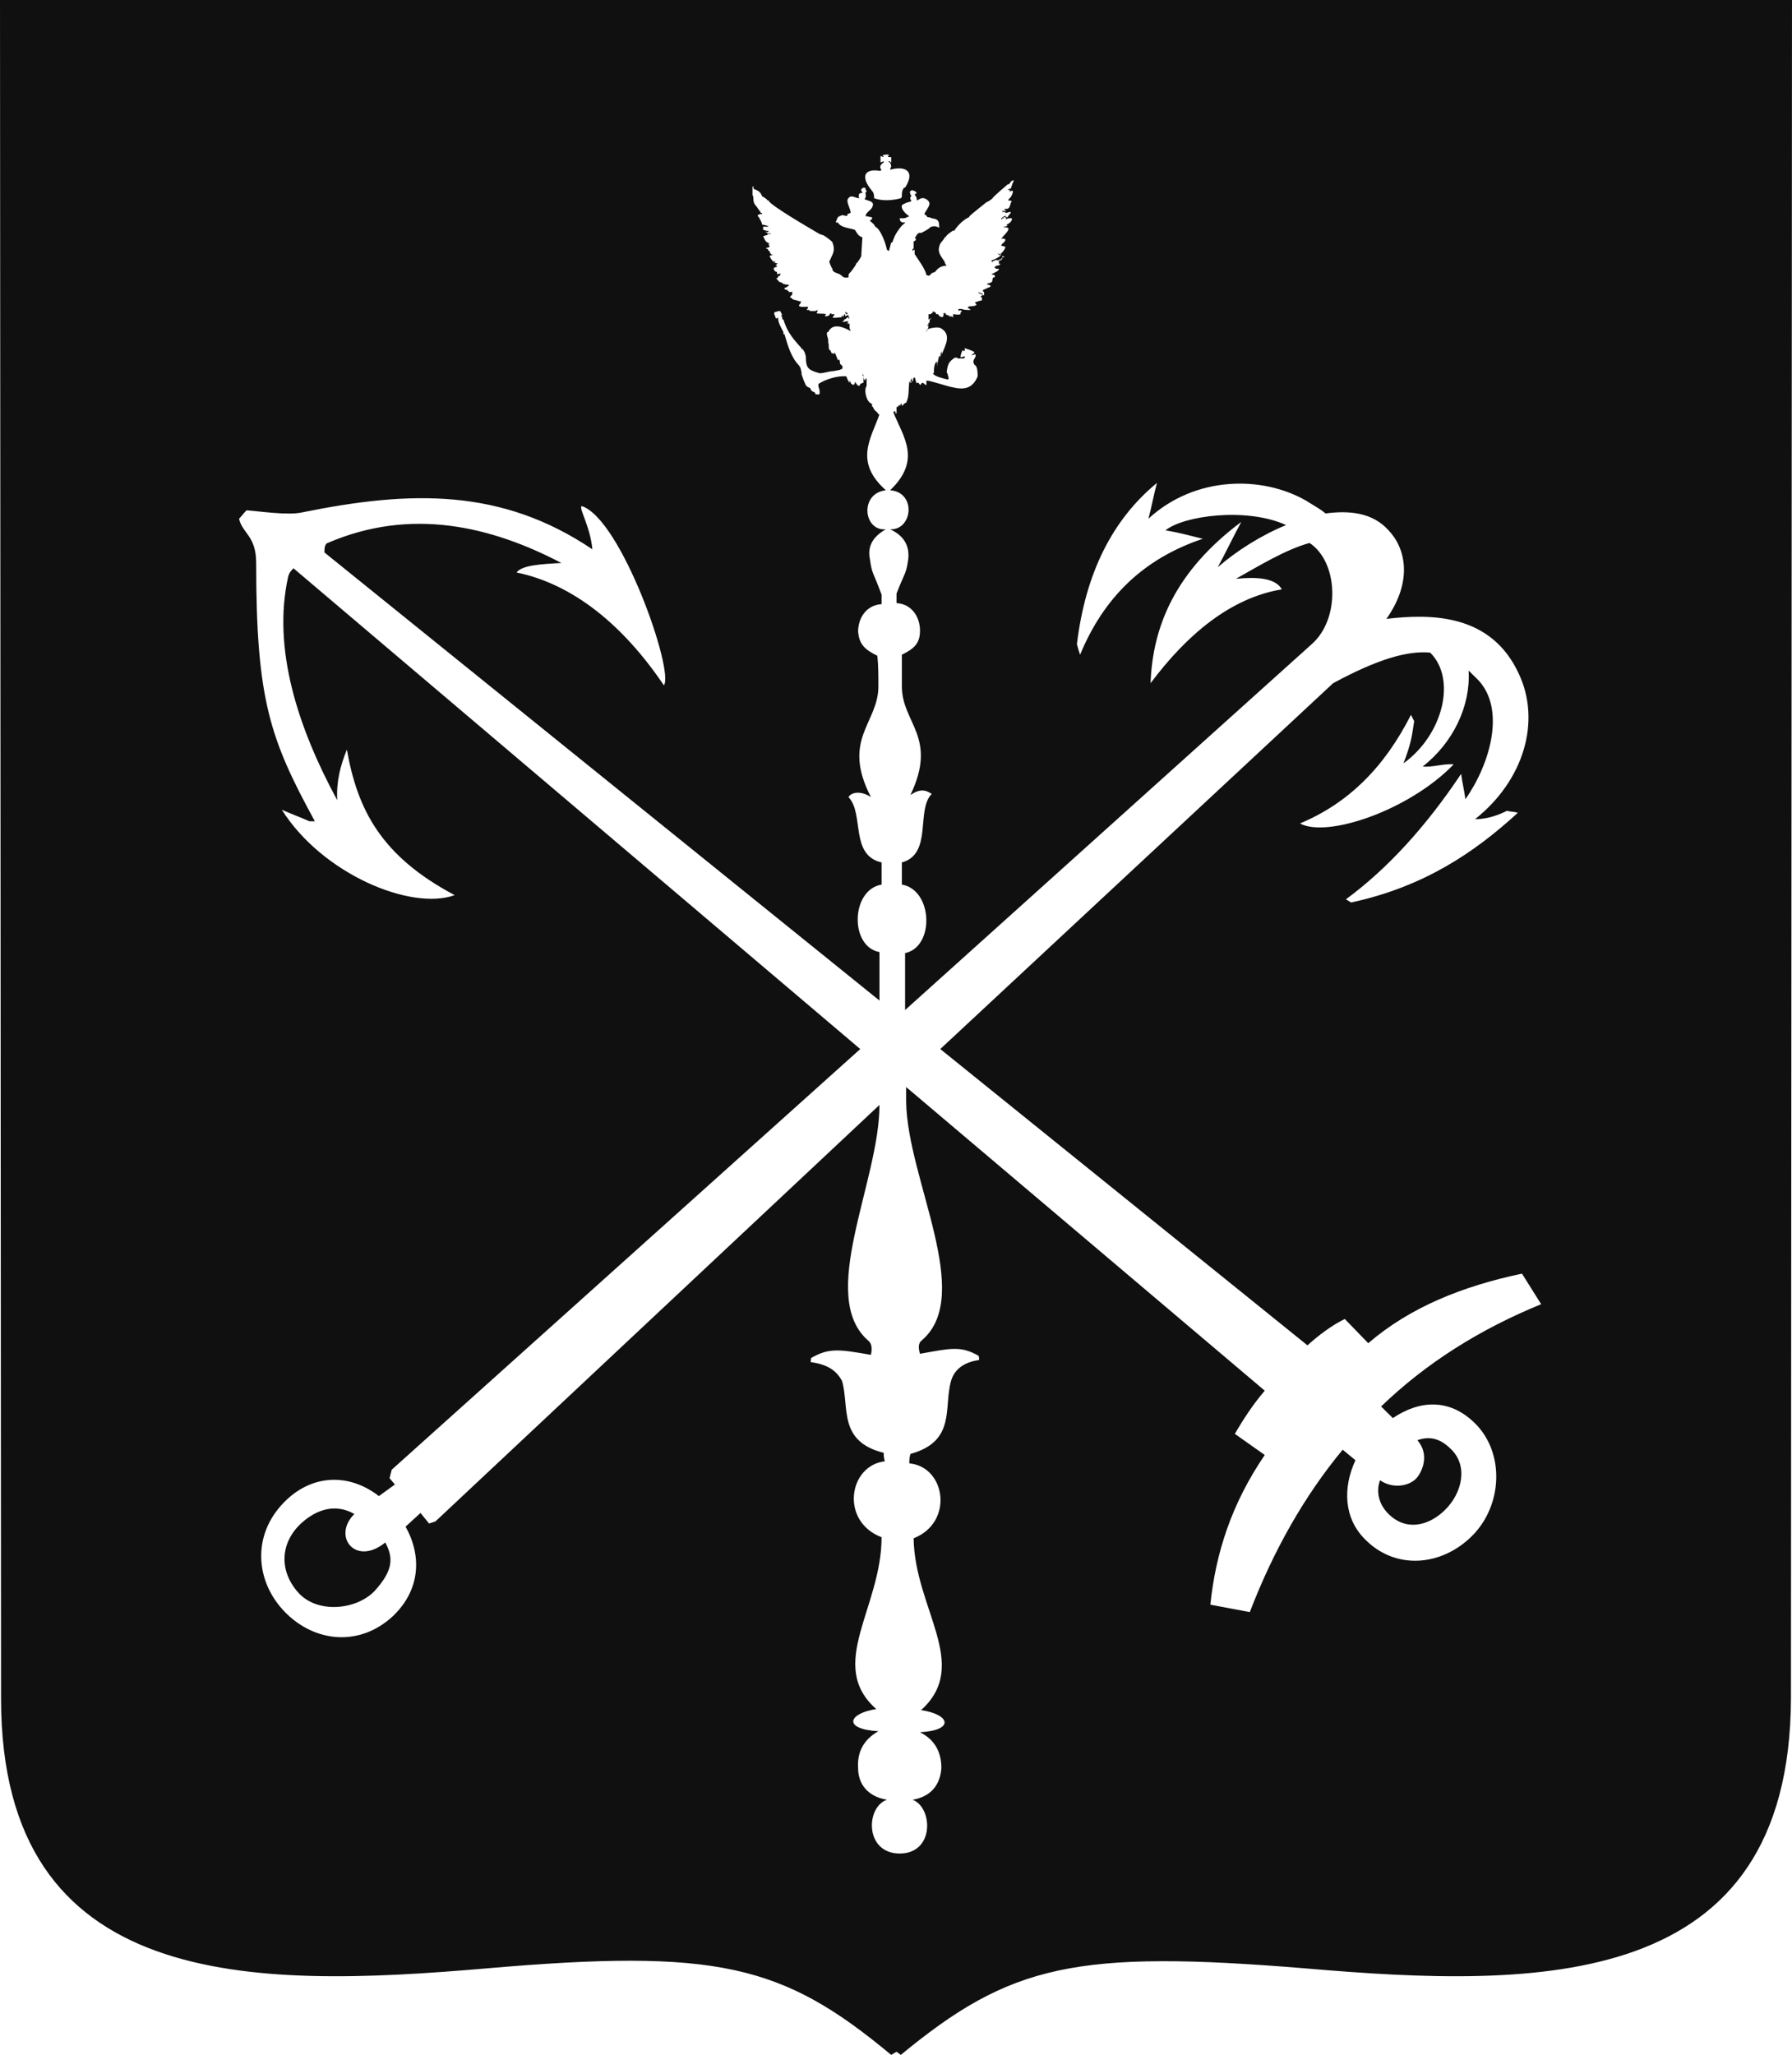 <svg width="41" height="47" viewBox="0 0 41 47" fill="none" xmlns="http://www.w3.org/2000/svg">
<path fill-rule="evenodd" clip-rule="evenodd" d="M19.731 8.561C19.731 8.561 19.731 8.585 19.755 8.609C19.755 8.585 19.755 8.561 19.731 8.561C19.755 8.561 19.755 8.561 19.731 8.561Z" fill="#101010"/>
<path fill-rule="evenodd" clip-rule="evenodd" d="M31.77 34.629C32.16 35.015 32.673 34.918 33.064 34.533C33.454 34.147 33.601 33.52 33.186 33.134C32.942 32.893 32.697 32.844 32.429 32.941C32.722 33.279 32.526 33.664 32.429 33.785C32.282 33.978 31.892 34.074 31.574 33.857C31.476 34.123 31.55 34.412 31.77 34.629Z" fill="#101010"/>
<path fill-rule="evenodd" clip-rule="evenodd" d="M8.107 34.629C7.692 34.388 7.252 34.508 6.886 34.846C6.422 35.28 6.373 35.907 6.813 36.414C7.252 36.92 8.156 36.824 8.571 36.389C8.986 35.931 9.011 35.642 8.815 35.28C8.132 35.835 7.594 35.136 8.107 34.629Z" fill="#101010"/>
<path fill-rule="evenodd" clip-rule="evenodd" d="M0 0L0.024 38.849C0.024 45.553 5.787 45.481 11.111 45.023C16.41 44.564 17.899 44.926 20.39 47L20.512 46.928L20.61 47C23.125 44.926 24.615 44.589 29.889 45.023C35.213 45.481 40.951 45.553 40.976 38.849L41 0C27.325 0 13.675 0 0 0ZM20.122 3.907C20.146 3.907 20.146 3.907 20.17 3.882C20.17 3.882 20.122 3.858 20.146 3.786C20.17 3.738 20.195 3.738 20.219 3.714V3.69C20.195 3.69 20.17 3.714 20.146 3.714C20.146 3.714 20.146 3.714 20.146 3.69C20.146 3.641 20.146 3.593 20.146 3.569C20.17 3.569 20.195 3.593 20.219 3.593L20.195 3.545C20.244 3.545 20.292 3.521 20.341 3.545C20.341 3.545 20.317 3.569 20.317 3.593C20.341 3.593 20.341 3.593 20.341 3.593C20.366 3.593 20.366 3.593 20.39 3.593C20.39 3.641 20.39 3.69 20.39 3.714H20.366C20.366 3.714 20.366 3.714 20.366 3.69C20.341 3.69 20.317 3.69 20.317 3.69C20.366 3.714 20.39 3.762 20.39 3.81C20.39 3.81 20.366 3.858 20.366 3.882C20.708 3.786 20.952 3.907 20.708 4.292H20.683C20.634 4.365 20.634 4.413 20.634 4.485C20.634 4.509 20.634 4.509 20.61 4.534C20.439 4.582 20.195 4.606 19.999 4.534C19.999 4.485 19.999 4.413 19.951 4.365C19.633 3.979 19.853 3.858 20.122 3.907ZM31.867 32.435C32.478 32.025 33.161 31.976 33.748 32.555C34.431 33.23 34.382 34.436 33.674 35.136C32.966 35.835 31.916 35.907 31.232 35.208C30.744 34.725 30.72 34.026 31.012 33.399L30.72 33.158C29.84 34.219 29.132 35.473 28.595 36.872L27.692 36.703C27.814 35.521 28.18 34.388 28.937 33.279L28.253 32.796C28.448 32.459 28.668 32.121 28.937 31.808L20.732 24.863C20.732 24.983 20.732 25.104 20.732 25.2C20.756 26.96 22.295 29.613 21.098 30.65C21.074 30.674 20.976 30.722 21.049 30.964C21.733 30.843 21.977 30.771 22.392 31.012C22.392 31.036 22.417 31.108 22.392 31.108C22.051 31.157 21.831 31.325 21.758 31.591C21.587 32.193 21.88 32.965 20.83 33.255C20.805 33.351 20.805 33.375 20.805 33.471C21.636 33.544 21.831 34.822 20.903 35.184C20.927 36.799 22.222 38.078 21.074 39.114C21.733 39.211 21.855 39.573 21.049 39.621C21.391 39.79 21.538 40.079 21.538 40.441C21.513 40.803 21.318 41.092 20.878 41.164C21.343 41.333 21.391 42.394 20.585 42.394C19.78 42.394 19.804 41.333 20.292 41.164C19.853 41.092 19.633 40.803 19.633 40.441C19.609 40.079 19.755 39.79 20.097 39.597C19.267 39.548 19.413 39.187 20.048 39.09C18.901 38.078 20.17 36.775 20.17 35.16C19.218 34.798 19.413 33.52 20.244 33.423C20.219 33.327 20.219 33.303 20.219 33.23C19.169 32.965 19.438 32.193 19.267 31.591C19.145 31.349 18.925 31.205 18.559 31.157C18.534 31.157 18.559 31.084 18.559 31.06C18.974 30.819 19.218 30.867 19.926 30.988C19.975 30.771 19.902 30.698 19.877 30.674C18.681 29.661 20.122 27.033 20.122 25.272L9.963 34.798L9.817 34.846L9.621 34.605L9.279 34.918C9.67 35.618 9.597 36.389 8.986 36.968C8.229 37.667 7.204 37.571 6.52 36.872C5.836 36.172 5.763 35.111 6.496 34.364C7.13 33.713 7.985 33.689 8.669 34.219L9.035 33.954L8.913 33.809L8.962 33.616L19.682 23.994L6.715 12.998C6.666 13.046 6.618 13.094 6.593 13.191C6.227 14.831 6.813 16.639 7.716 18.303C7.692 17.869 7.79 17.507 7.936 17.146C8.18 18.52 8.718 19.581 10.403 20.474C9.401 20.835 7.375 19.991 6.447 18.52C6.666 18.617 6.862 18.689 7.082 18.785C7.106 18.785 7.204 18.785 7.204 18.785C6.178 16.905 5.861 16.012 5.861 12.877C5.861 12.25 5.543 12.202 5.47 11.864C5.519 11.816 5.568 11.744 5.641 11.672C5.958 11.696 6.593 11.792 6.911 11.72C9.401 11.213 11.477 11.165 13.553 12.564C13.504 12.033 13.235 11.623 13.309 11.575C14.212 11.864 15.433 15.361 15.189 15.675C14.261 14.3 13.113 13.36 11.819 13.094C11.941 12.926 12.381 12.902 12.845 12.877C11.233 12.033 9.401 11.599 7.497 12.419C7.423 12.443 7.423 12.564 7.423 12.636L20.122 22.885C20.122 22.523 20.122 22.137 20.122 21.776C19.438 21.655 19.462 20.353 20.17 20.232C20.17 20.112 20.17 19.847 20.17 19.726C19.438 19.557 19.78 18.617 19.413 18.231C19.487 18.11 19.706 18.086 19.926 18.231C19.242 16.905 20.097 16.543 20.097 15.699C20.097 15.458 20.097 15.216 20.073 14.999C19.78 14.855 19.657 14.734 19.633 14.445C19.633 14.155 19.804 13.842 20.17 13.818C20.17 13.745 20.17 13.673 20.17 13.601C19.975 13.07 19.951 13.143 19.902 12.781C19.853 12.54 19.926 12.299 20.268 12.106C19.755 12.154 19.657 11.286 20.268 11.213C19.535 10.562 19.926 10.032 20.122 9.477C20.122 9.477 20.122 9.477 20.097 9.477C20.073 9.405 19.999 9.405 19.975 9.308C19.975 9.308 19.951 9.308 19.951 9.284C19.951 9.26 19.951 9.26 19.951 9.236C19.828 9.212 19.755 8.923 19.828 8.826C19.828 8.705 19.828 8.705 19.828 8.657H19.804C19.804 8.681 19.804 8.681 19.78 8.705C19.78 8.681 19.755 8.657 19.755 8.609C19.755 8.657 19.755 8.681 19.755 8.754C19.731 8.754 19.706 8.778 19.682 8.778C19.682 8.802 19.682 8.802 19.657 8.826C19.609 8.826 19.584 8.754 19.56 8.73C19.56 8.754 19.56 8.778 19.535 8.802C19.462 8.802 19.462 8.73 19.438 8.705C19.438 8.705 19.438 8.705 19.438 8.754C19.413 8.73 19.389 8.681 19.364 8.609C19.169 8.585 18.876 8.681 18.73 8.778C18.705 8.85 18.754 8.874 18.754 8.971V8.995C18.73 9.043 18.73 9.019 18.681 9.019C18.656 9.019 18.656 9.019 18.656 9.019C18.656 8.995 18.656 8.995 18.632 8.971C18.559 8.947 18.559 8.923 18.534 8.874C18.461 8.85 18.437 8.826 18.412 8.754C18.388 8.705 18.363 8.633 18.339 8.561C18.339 8.537 18.339 8.513 18.339 8.513L18.314 8.416C18.314 8.392 18.29 8.392 18.29 8.368C18.095 8.175 18.021 7.886 17.948 7.644H17.924C17.924 7.62 17.924 7.62 17.924 7.596C17.851 7.452 17.802 7.379 17.802 7.259L17.777 7.283H17.753C17.704 7.162 17.704 7.162 17.728 7.138C17.753 7.138 17.802 7.114 17.826 7.114H17.851L17.899 7.21H17.875C17.875 7.21 17.875 7.21 17.875 7.234C17.899 7.234 17.899 7.259 17.899 7.307C17.924 7.307 17.924 7.307 17.924 7.307C17.997 7.548 18.095 7.693 18.29 7.91C18.314 7.934 18.339 7.958 18.339 7.982H18.363C18.412 8.054 18.412 8.054 18.437 8.151C18.437 8.416 18.485 8.464 18.754 8.537C18.852 8.537 18.974 8.488 19.072 8.488L19.194 8.464C19.218 8.464 19.242 8.44 19.267 8.44C19.291 8.368 19.267 8.368 19.218 8.32C19.218 8.271 19.218 8.247 19.194 8.223C19.169 8.223 19.169 8.247 19.169 8.247C19.169 8.223 19.145 8.175 19.096 8.054C19.096 8.079 19.096 8.079 19.072 8.103C19.072 8.079 19.072 8.079 19.023 8.079C19.023 8.054 18.998 8.03 18.998 8.006C18.974 8.006 18.974 8.006 18.974 8.006C18.949 7.934 18.974 7.886 18.949 7.837C18.949 7.789 18.949 7.813 18.949 7.789C18.949 7.717 18.901 7.669 18.925 7.596H18.949C19.047 7.379 19.291 7.476 19.462 7.572C19.462 7.548 19.438 7.524 19.438 7.5C19.438 7.476 19.438 7.427 19.438 7.403C19.413 7.403 19.413 7.403 19.389 7.403C19.389 7.379 19.413 7.355 19.413 7.355C19.364 7.331 19.316 7.379 19.267 7.355C19.291 7.355 19.291 7.331 19.316 7.331C19.316 7.331 19.316 7.331 19.316 7.307C19.34 7.307 19.364 7.283 19.389 7.259H19.413C19.413 7.283 19.413 7.283 19.413 7.283H19.438C19.413 7.234 19.413 7.234 19.413 7.21H19.389C19.389 7.186 19.389 7.162 19.389 7.138C19.389 7.138 19.389 7.162 19.364 7.162C19.364 7.138 19.364 7.138 19.34 7.138C19.34 7.162 19.34 7.162 19.364 7.186C19.364 7.186 19.364 7.186 19.389 7.186V7.21C19.364 7.21 19.364 7.234 19.34 7.234C19.34 7.21 19.34 7.186 19.316 7.186C19.316 7.21 19.291 7.234 19.291 7.259C19.291 7.234 19.267 7.21 19.267 7.21C19.267 7.234 19.267 7.234 19.242 7.259H19.218V7.234C19.218 7.259 19.218 7.259 19.218 7.259C19.169 7.259 19.072 7.283 19.047 7.259C19.072 7.234 19.072 7.234 19.096 7.186C19.072 7.186 19.047 7.186 19.023 7.186C19.023 7.186 19.023 7.162 18.998 7.162C18.998 7.186 18.974 7.186 18.974 7.21C18.925 7.234 18.925 7.234 18.876 7.234C18.876 7.21 18.901 7.186 18.901 7.186C18.827 7.162 18.705 7.186 18.681 7.162C18.705 7.138 18.705 7.114 18.705 7.09L18.656 7.114C18.632 7.114 18.583 7.114 18.534 7.114L18.51 7.09C18.485 7.09 18.461 7.09 18.461 7.09C18.461 7.066 18.461 7.066 18.461 7.066C18.485 7.066 18.485 7.042 18.485 7.042V7.017C18.437 7.017 18.192 7.042 18.314 6.945C18.314 6.921 18.314 6.921 18.339 6.897C18.314 6.897 18.314 6.897 18.143 6.849C18.119 6.825 18.095 6.8 18.07 6.8C18.119 6.728 18.143 6.752 18.119 6.68C18.119 6.656 18.143 6.656 18.143 6.656C18.119 6.68 18.095 6.68 18.046 6.68V6.656C18.021 6.656 18.021 6.656 18.021 6.656V6.632C17.948 6.632 17.948 6.607 17.948 6.583C17.997 6.583 17.997 6.559 18.046 6.535C18.046 6.511 18.046 6.511 18.046 6.511C18.021 6.511 18.021 6.511 17.997 6.511C17.973 6.511 17.924 6.487 17.899 6.487V6.463C17.802 6.463 17.802 6.39 17.753 6.366C17.777 6.366 17.777 6.366 17.802 6.342V6.318C17.826 6.318 17.826 6.318 17.851 6.294C17.851 6.27 17.851 6.27 17.851 6.246C17.826 6.27 17.802 6.27 17.777 6.27C17.777 6.246 17.777 6.246 17.777 6.222C17.704 6.198 17.704 6.173 17.704 6.125C17.728 6.125 17.753 6.101 17.777 6.101V6.077C17.753 6.077 17.753 6.077 17.753 6.077V6.053C17.777 6.053 17.777 6.029 17.802 6.029C17.777 6.029 17.728 6.005 17.704 6.005C17.728 6.005 17.728 5.981 17.753 5.981C17.728 5.981 17.704 5.981 17.68 5.981C17.68 5.956 17.655 5.956 17.606 5.86C17.631 5.836 17.655 5.836 17.704 5.836C17.631 5.836 17.606 5.763 17.606 5.739C17.582 5.739 17.582 5.739 17.582 5.739C17.582 5.715 17.558 5.691 17.558 5.691H17.533V5.667C17.558 5.667 17.582 5.667 17.606 5.643C17.606 5.619 17.582 5.595 17.582 5.571C17.606 5.571 17.606 5.571 17.631 5.571C17.509 5.546 17.509 5.498 17.46 5.402C17.484 5.402 17.509 5.378 17.558 5.378C17.558 5.354 17.558 5.354 17.533 5.354C17.606 5.354 17.606 5.354 17.631 5.354C17.631 5.329 17.606 5.329 17.606 5.329V5.354C17.509 5.305 17.509 5.305 17.509 5.305C17.558 5.305 17.558 5.305 17.582 5.305C17.582 5.281 17.582 5.281 17.582 5.281C17.509 5.281 17.484 5.257 17.46 5.257C17.46 5.233 17.46 5.209 17.46 5.185C17.509 5.185 17.509 5.185 17.582 5.185C17.558 5.161 17.558 5.161 17.435 5.136C17.435 5.088 17.387 5.016 17.362 4.968H17.387C17.338 4.968 17.338 4.944 17.338 4.919C17.387 4.895 17.387 4.895 17.435 4.895V4.871H17.411C17.387 4.823 17.338 4.775 17.313 4.727C17.191 4.606 17.264 4.509 17.216 4.461C17.216 4.437 17.216 4.292 17.216 4.268H17.24C17.24 4.292 17.24 4.292 17.24 4.317C17.338 4.365 17.387 4.365 17.435 4.485C17.46 4.509 17.533 4.534 17.558 4.582H17.582C17.582 4.678 18.632 5.281 18.754 5.354L18.827 5.378C18.852 5.378 19.047 5.522 19.047 5.546C19.12 5.739 19.047 5.812 18.998 5.932C18.998 5.956 18.974 5.956 18.974 5.981C18.974 6.005 19.023 6.125 19.047 6.149V6.173C19.072 6.246 19.194 6.246 19.242 6.294C19.291 6.342 19.34 6.366 19.413 6.342C19.413 6.27 19.413 6.27 19.462 6.222C19.487 6.198 19.584 6.053 19.584 6.053V6.029C19.609 6.029 19.682 5.908 19.706 5.86C19.706 5.788 19.731 5.474 19.731 5.426C19.633 5.402 19.609 5.329 19.56 5.257C19.413 5.209 19.242 5.209 19.169 5.088C19.145 5.088 19.12 5.088 19.12 5.088C19.169 4.968 19.145 4.968 19.267 4.919C19.389 4.944 19.389 4.944 19.389 4.919C19.389 4.895 19.389 4.895 19.389 4.895C19.413 4.895 19.438 4.871 19.462 4.871C19.462 4.751 19.316 4.582 19.438 4.509C19.487 4.461 19.584 4.534 19.657 4.534C19.657 4.509 19.633 4.485 19.657 4.437C19.682 4.413 19.682 4.413 19.731 4.413V4.389C19.731 4.389 19.706 4.389 19.706 4.365C19.706 4.341 19.706 4.341 19.706 4.317H19.731C19.731 4.292 19.755 4.292 19.755 4.292C19.78 4.292 19.804 4.292 19.804 4.317V4.341L19.828 4.365V4.389H19.804V4.413C19.804 4.485 19.828 4.485 19.78 4.558C19.902 4.606 20.024 4.606 19.951 4.751C19.902 4.823 19.804 4.871 19.804 4.944C19.853 4.944 19.902 4.968 19.951 4.968C19.951 4.992 19.951 4.992 19.951 5.016C19.926 5.016 19.926 5.04 19.902 5.04C19.926 5.088 19.999 5.112 20.024 5.185C20.146 5.233 20.268 5.571 20.292 5.715C20.317 5.715 20.317 5.739 20.341 5.739C20.341 5.739 20.341 5.715 20.366 5.715H20.341C20.366 5.667 20.366 5.619 20.39 5.546H20.415C20.463 5.402 20.512 5.305 20.634 5.161C20.683 5.112 20.708 5.112 20.708 5.088C20.683 5.088 20.659 5.088 20.659 5.088C20.61 5.088 20.585 5.04 20.585 4.992C20.585 4.992 20.634 4.992 20.683 4.992C20.708 4.992 20.756 4.968 20.805 4.944C20.756 4.919 20.61 4.799 20.634 4.702C20.634 4.678 20.708 4.654 20.756 4.63C20.781 4.63 20.83 4.606 20.854 4.606C20.805 4.509 20.83 4.534 20.854 4.461C20.83 4.461 20.83 4.461 20.83 4.461C20.83 4.437 20.83 4.413 20.805 4.389H20.83V4.365C20.854 4.365 20.878 4.341 20.878 4.341C20.878 4.341 20.878 4.365 20.903 4.365C20.927 4.365 20.927 4.365 20.952 4.389C20.976 4.413 20.976 4.413 20.952 4.437C20.927 4.437 20.927 4.437 20.927 4.437C20.927 4.461 20.952 4.485 20.952 4.485C20.976 4.534 20.976 4.534 20.976 4.582C21.025 4.582 21.074 4.485 21.196 4.558C21.343 4.654 21.22 4.751 21.147 4.895C21.172 4.919 21.196 4.919 21.22 4.968C21.245 4.968 21.269 4.968 21.318 4.992C21.465 5.016 21.489 5.04 21.489 5.209C21.44 5.185 21.391 5.161 21.318 5.185C21.294 5.185 21.269 5.209 21.245 5.233C21.172 5.281 21.074 5.329 21.074 5.329C21.001 5.305 20.976 5.378 20.927 5.45C20.927 5.45 20.927 5.45 20.952 5.45C20.952 5.474 20.952 5.474 20.952 5.498C20.927 5.498 20.927 5.522 20.903 5.522C20.903 5.571 20.903 5.619 20.903 5.691H20.878C20.878 5.715 20.878 5.715 20.878 5.739C20.903 5.715 20.903 5.715 20.927 5.715C20.927 5.739 20.927 5.763 20.927 5.812C21.001 5.932 21.172 6.149 21.196 6.294C21.245 6.294 21.245 6.342 21.318 6.246C21.343 6.246 21.367 6.222 21.391 6.222C21.465 6.125 21.538 6.077 21.66 6.077C21.636 6.053 21.611 6.005 21.611 5.981C21.489 5.812 21.44 5.739 21.513 5.571C21.611 5.45 21.611 5.45 21.611 5.426H21.636C21.636 5.378 21.831 5.257 21.831 5.257C21.806 5.281 21.806 5.281 21.831 5.281C21.904 5.161 22.051 5.016 22.173 4.968C22.173 4.944 22.173 4.944 22.563 4.63C22.612 4.606 22.661 4.582 22.71 4.534C22.71 4.509 23.052 4.22 23.052 4.22C23.125 4.22 23.101 4.124 23.198 4.124C23.174 4.172 23.149 4.244 23.125 4.317C23.101 4.317 23.076 4.317 23.052 4.341C23.076 4.341 23.101 4.341 23.101 4.341C23.101 4.365 23.101 4.389 23.101 4.389C23.125 4.365 23.125 4.365 23.174 4.365C23.174 4.437 23.149 4.461 23.125 4.509C23.003 4.63 23.101 4.558 23.149 4.606C23.101 4.654 23.125 4.799 23.003 4.775C23.003 4.775 22.979 4.775 22.979 4.799C23.003 4.799 23.027 4.823 23.027 4.823C22.93 4.823 22.93 4.823 22.93 4.847C22.954 4.847 22.979 4.847 23.003 4.847C23.003 4.847 23.003 4.847 23.003 4.871C23.052 4.871 23.076 4.847 23.125 4.847V4.871C23.125 4.871 23.076 4.919 23.052 4.968C23.027 4.968 23.027 4.968 23.003 4.944C23.003 4.919 23.027 4.919 23.027 4.919H23.003V4.944C22.954 4.944 22.905 4.992 22.905 5.016H22.93V4.992C22.954 4.992 22.979 4.992 22.979 4.992C22.954 4.992 22.954 4.968 22.954 4.968C22.954 4.968 22.979 4.968 23.003 4.968C23.003 4.968 23.003 4.968 23.027 4.992L23.003 5.016C23.003 5.016 23.003 5.016 23.027 5.016C23.052 4.992 23.076 4.992 23.149 4.992C23.174 5.064 23.052 5.136 23.027 5.136L23.052 5.161C23.003 5.185 23.003 5.185 22.954 5.185C22.979 5.209 23.052 5.185 23.076 5.233C23.052 5.329 22.954 5.378 22.905 5.474C22.93 5.474 22.93 5.498 22.93 5.498C22.93 5.474 22.905 5.474 22.905 5.474C22.93 5.45 22.954 5.45 23.003 5.474C23.003 5.546 22.93 5.546 22.905 5.619C22.93 5.619 22.979 5.643 23.003 5.643C23.003 5.691 22.93 5.788 22.881 5.812C22.857 5.812 22.857 5.812 22.832 5.788C22.832 5.812 22.857 5.812 22.857 5.836C22.881 5.836 22.881 5.812 22.905 5.812V5.836H22.881V5.86C22.808 5.908 22.759 5.932 22.686 5.956C22.686 5.956 22.686 5.956 22.686 5.981C22.686 5.981 22.71 5.981 22.71 6.005V5.981C22.759 5.956 22.783 5.932 22.832 5.956C22.881 5.932 22.857 5.932 22.905 5.932V5.908H22.93C22.93 5.884 22.93 5.86 22.93 5.86C22.954 5.86 22.979 5.86 22.979 5.884C22.954 5.884 22.93 5.86 22.93 5.932C22.905 5.932 22.905 5.932 22.905 5.932C22.905 5.932 22.905 5.932 22.905 5.956C22.881 5.956 22.881 5.956 22.857 5.956V5.981C22.832 5.981 22.832 5.956 22.832 5.956C22.832 5.981 22.857 5.981 22.857 6.005C22.857 6.005 22.857 6.029 22.832 6.029C22.857 6.029 22.857 6.029 22.881 6.029V6.053C22.832 6.077 22.832 6.077 22.783 6.077C22.783 6.101 22.783 6.101 22.783 6.101H22.759C22.759 6.125 22.759 6.125 22.759 6.125C22.783 6.149 22.808 6.149 22.857 6.149C22.857 6.198 22.734 6.246 22.686 6.27C22.71 6.294 22.783 6.27 22.759 6.342C22.734 6.342 22.734 6.342 22.71 6.366C22.71 6.463 22.686 6.463 22.588 6.487C22.588 6.487 22.588 6.487 22.588 6.511C22.612 6.511 22.637 6.511 22.661 6.535C22.661 6.535 22.661 6.535 22.661 6.559C22.588 6.583 22.563 6.607 22.49 6.632V6.656H22.466C22.49 6.656 22.515 6.68 22.515 6.68C22.515 6.704 22.515 6.728 22.515 6.752H22.49C22.49 6.704 22.417 6.704 22.392 6.68C22.392 6.68 22.392 6.68 22.392 6.704C22.392 6.704 22.466 6.728 22.49 6.752C22.466 6.752 22.441 6.776 22.441 6.776V6.8H22.466C22.466 6.825 22.466 6.825 22.466 6.873C22.417 6.873 22.368 6.897 22.295 6.921C22.319 6.921 22.319 6.945 22.344 6.969C22.295 7.017 22.222 6.993 22.148 7.017V7.042C22.173 7.066 22.173 7.066 22.197 7.066V7.09C22.124 7.09 22.051 7.09 22.002 7.066C22.002 7.066 22.002 7.066 21.977 7.066C21.977 7.066 21.977 7.066 21.953 7.066C21.928 7.066 21.928 7.066 21.928 7.09C21.928 7.09 21.928 7.09 21.928 7.114C21.953 7.09 21.977 7.09 22.002 7.114V7.138H21.977C21.977 7.162 21.977 7.162 21.977 7.186C21.904 7.21 21.855 7.186 21.806 7.186C21.806 7.21 21.806 7.234 21.806 7.259C21.782 7.234 21.758 7.234 21.709 7.234V7.21C21.684 7.21 21.66 7.21 21.636 7.186C21.636 7.162 21.636 7.138 21.636 7.114C21.636 7.138 21.636 7.162 21.636 7.162C21.611 7.162 21.587 7.162 21.587 7.162C21.587 7.186 21.587 7.186 21.587 7.234C21.587 7.234 21.562 7.234 21.562 7.259C21.489 7.234 21.489 7.234 21.465 7.186C21.44 7.186 21.44 7.186 21.416 7.186C21.416 7.162 21.416 7.162 21.391 7.138C21.367 7.138 21.367 7.138 21.343 7.114C21.343 7.138 21.343 7.162 21.318 7.162C21.294 7.186 21.294 7.186 21.269 7.186H21.245C21.245 7.21 21.245 7.259 21.245 7.307C21.294 7.283 21.294 7.283 21.318 7.283C21.294 7.283 21.294 7.307 21.269 7.307C21.269 7.331 21.269 7.355 21.269 7.379C21.269 7.379 21.269 7.379 21.245 7.379C21.245 7.403 21.245 7.403 21.245 7.427H21.22C21.22 7.427 21.22 7.427 21.22 7.452H21.245C21.245 7.524 21.196 7.548 21.196 7.62C21.196 7.524 21.22 7.524 21.245 7.524C21.294 7.5 21.44 7.476 21.513 7.5C21.782 7.644 21.636 7.886 21.538 8.127C21.562 8.103 21.538 8.079 21.538 8.03C21.513 8.103 21.513 8.223 21.513 8.271C21.513 8.223 21.513 8.199 21.513 8.151C21.489 8.151 21.489 8.151 21.489 8.127C21.44 8.344 21.44 8.344 21.44 8.44C21.44 8.392 21.44 8.32 21.44 8.271C21.367 8.296 21.367 8.464 21.367 8.537H21.343C21.367 8.609 21.587 8.657 21.684 8.681C21.684 8.681 21.684 8.681 21.709 8.657C21.684 8.633 21.709 8.609 21.684 8.585C21.684 8.585 21.684 8.585 21.684 8.561C21.684 8.537 21.66 8.537 21.66 8.513C21.684 8.32 21.709 8.271 21.855 8.175C21.88 8.199 21.88 8.175 21.904 8.175V8.199C21.953 8.199 22.002 8.199 22.051 8.199C22.075 8.175 22.075 8.175 22.075 8.175C22.075 8.175 22.075 8.175 22.075 8.151C22.051 8.151 22.002 8.175 21.977 8.175C21.977 8.103 22.002 8.054 22.026 8.006C22.051 8.03 22.051 8.03 22.051 8.03C22.051 8.03 22.075 8.03 22.075 8.006C22.075 7.982 22.075 7.958 22.051 7.958C22.124 7.982 22.222 8.006 22.295 8.054C22.295 8.079 22.246 8.103 22.222 8.127C22.246 8.127 22.295 8.103 22.319 8.103C22.344 8.199 22.222 8.223 22.295 8.344C22.368 8.368 22.368 8.537 22.368 8.609C22.246 8.898 22.051 8.923 21.758 8.85C21.636 8.826 21.294 8.705 21.196 8.705C21.196 8.73 21.196 8.778 21.196 8.802H21.172C21.147 8.778 21.123 8.754 21.098 8.754C21.074 8.778 21.074 8.802 21.049 8.802C21.025 8.778 21.025 8.754 21.001 8.754C20.976 8.754 20.976 8.754 20.976 8.778C20.952 8.73 20.952 8.681 20.927 8.633C20.878 8.633 20.903 8.705 20.878 8.73C20.854 8.705 20.878 8.657 20.854 8.657C20.854 8.681 20.83 8.705 20.83 8.73H20.854C20.854 8.754 20.854 8.754 20.83 8.754C20.83 8.73 20.805 8.73 20.805 8.73C20.781 8.923 20.805 9.067 20.732 9.212C20.659 9.236 20.683 9.26 20.634 9.284C20.634 9.26 20.634 9.26 20.634 9.236H20.61C20.61 9.26 20.585 9.284 20.585 9.284C20.585 9.284 20.585 9.26 20.561 9.26C20.561 9.284 20.561 9.284 20.537 9.308H20.512C20.512 9.405 20.512 9.405 20.512 9.453C20.488 9.453 20.488 9.453 20.488 9.453C20.488 9.405 20.488 9.405 20.463 9.405L20.439 9.429C20.659 9.984 21.098 10.514 20.366 11.213C20.976 11.262 20.878 12.13 20.366 12.106C20.732 12.274 20.805 12.54 20.781 12.781C20.732 13.143 20.708 13.07 20.512 13.577C20.512 13.649 20.512 13.721 20.512 13.794C20.878 13.818 21.049 14.131 21.049 14.421C21.049 14.71 20.927 14.831 20.634 14.975C20.634 15.216 20.634 15.458 20.634 15.699C20.634 16.543 21.465 16.856 20.83 18.183C21.049 18.038 21.172 18.062 21.318 18.159C20.952 18.52 21.343 19.533 20.634 19.726C20.634 19.847 20.634 20.112 20.634 20.232C21.343 20.353 21.391 21.655 20.708 21.8C20.708 22.234 20.708 22.668 20.708 23.102L30.011 14.734C30.671 14.155 30.622 12.853 29.962 12.419C29.425 12.564 28.79 12.95 28.277 13.239C28.741 13.191 29.181 13.215 29.328 13.48C28.155 13.673 27.154 14.517 26.324 15.627C26.373 14.324 26.886 13.07 28.4 11.937C28.204 12.299 28.058 12.612 27.862 12.974C28.277 12.612 28.839 12.25 29.425 12.009C28.522 11.599 27.081 11.792 26.666 12.13C26.959 12.178 27.227 12.25 27.52 12.323C26.153 12.781 25.25 13.673 24.712 14.975C24.688 14.903 24.663 14.831 24.639 14.734C24.834 13.118 25.445 11.889 26.471 11.045C26.397 11.31 26.348 11.599 26.275 11.864C27.35 10.876 28.888 10.876 29.889 11.455C30.036 11.551 30.182 11.623 30.329 11.744C30.866 11.672 31.403 11.72 31.77 12.13C32.16 12.54 32.331 13.287 31.721 14.155C32.746 14.035 34.114 14.035 34.749 15.409C35.261 16.495 34.871 17.845 33.748 18.737C34.065 18.737 34.334 18.617 34.48 18.544C34.553 18.569 34.7 18.569 34.724 18.593C33.723 19.509 32.575 20.281 30.915 20.642C30.866 20.618 30.842 20.594 30.793 20.57C31.745 19.871 32.624 18.906 33.43 17.7C33.454 17.893 33.503 18.086 33.528 18.279C34.089 17.483 34.456 16.229 33.821 15.554C33.748 15.482 33.674 15.409 33.601 15.337C33.65 16.133 33.259 16.977 32.551 17.532C32.771 17.556 33.039 17.459 33.259 17.483C32.233 18.544 30.353 19.171 29.743 18.834C30.842 18.376 31.672 17.556 32.282 16.35C32.307 16.398 32.331 16.446 32.356 16.495C32.307 16.784 32.307 16.953 32.111 17.459C33.015 16.808 33.332 15.53 32.722 14.927C32.209 14.879 31.525 15.072 30.5 15.627L21.513 23.994L29.914 30.771C30.182 30.529 30.475 30.312 30.768 30.168L31.305 30.722C32.258 29.902 33.454 29.42 34.822 29.131L35.261 29.83C33.845 30.409 32.624 31.181 31.599 32.169L31.867 32.435Z" fill="#101010"/>
</svg>
